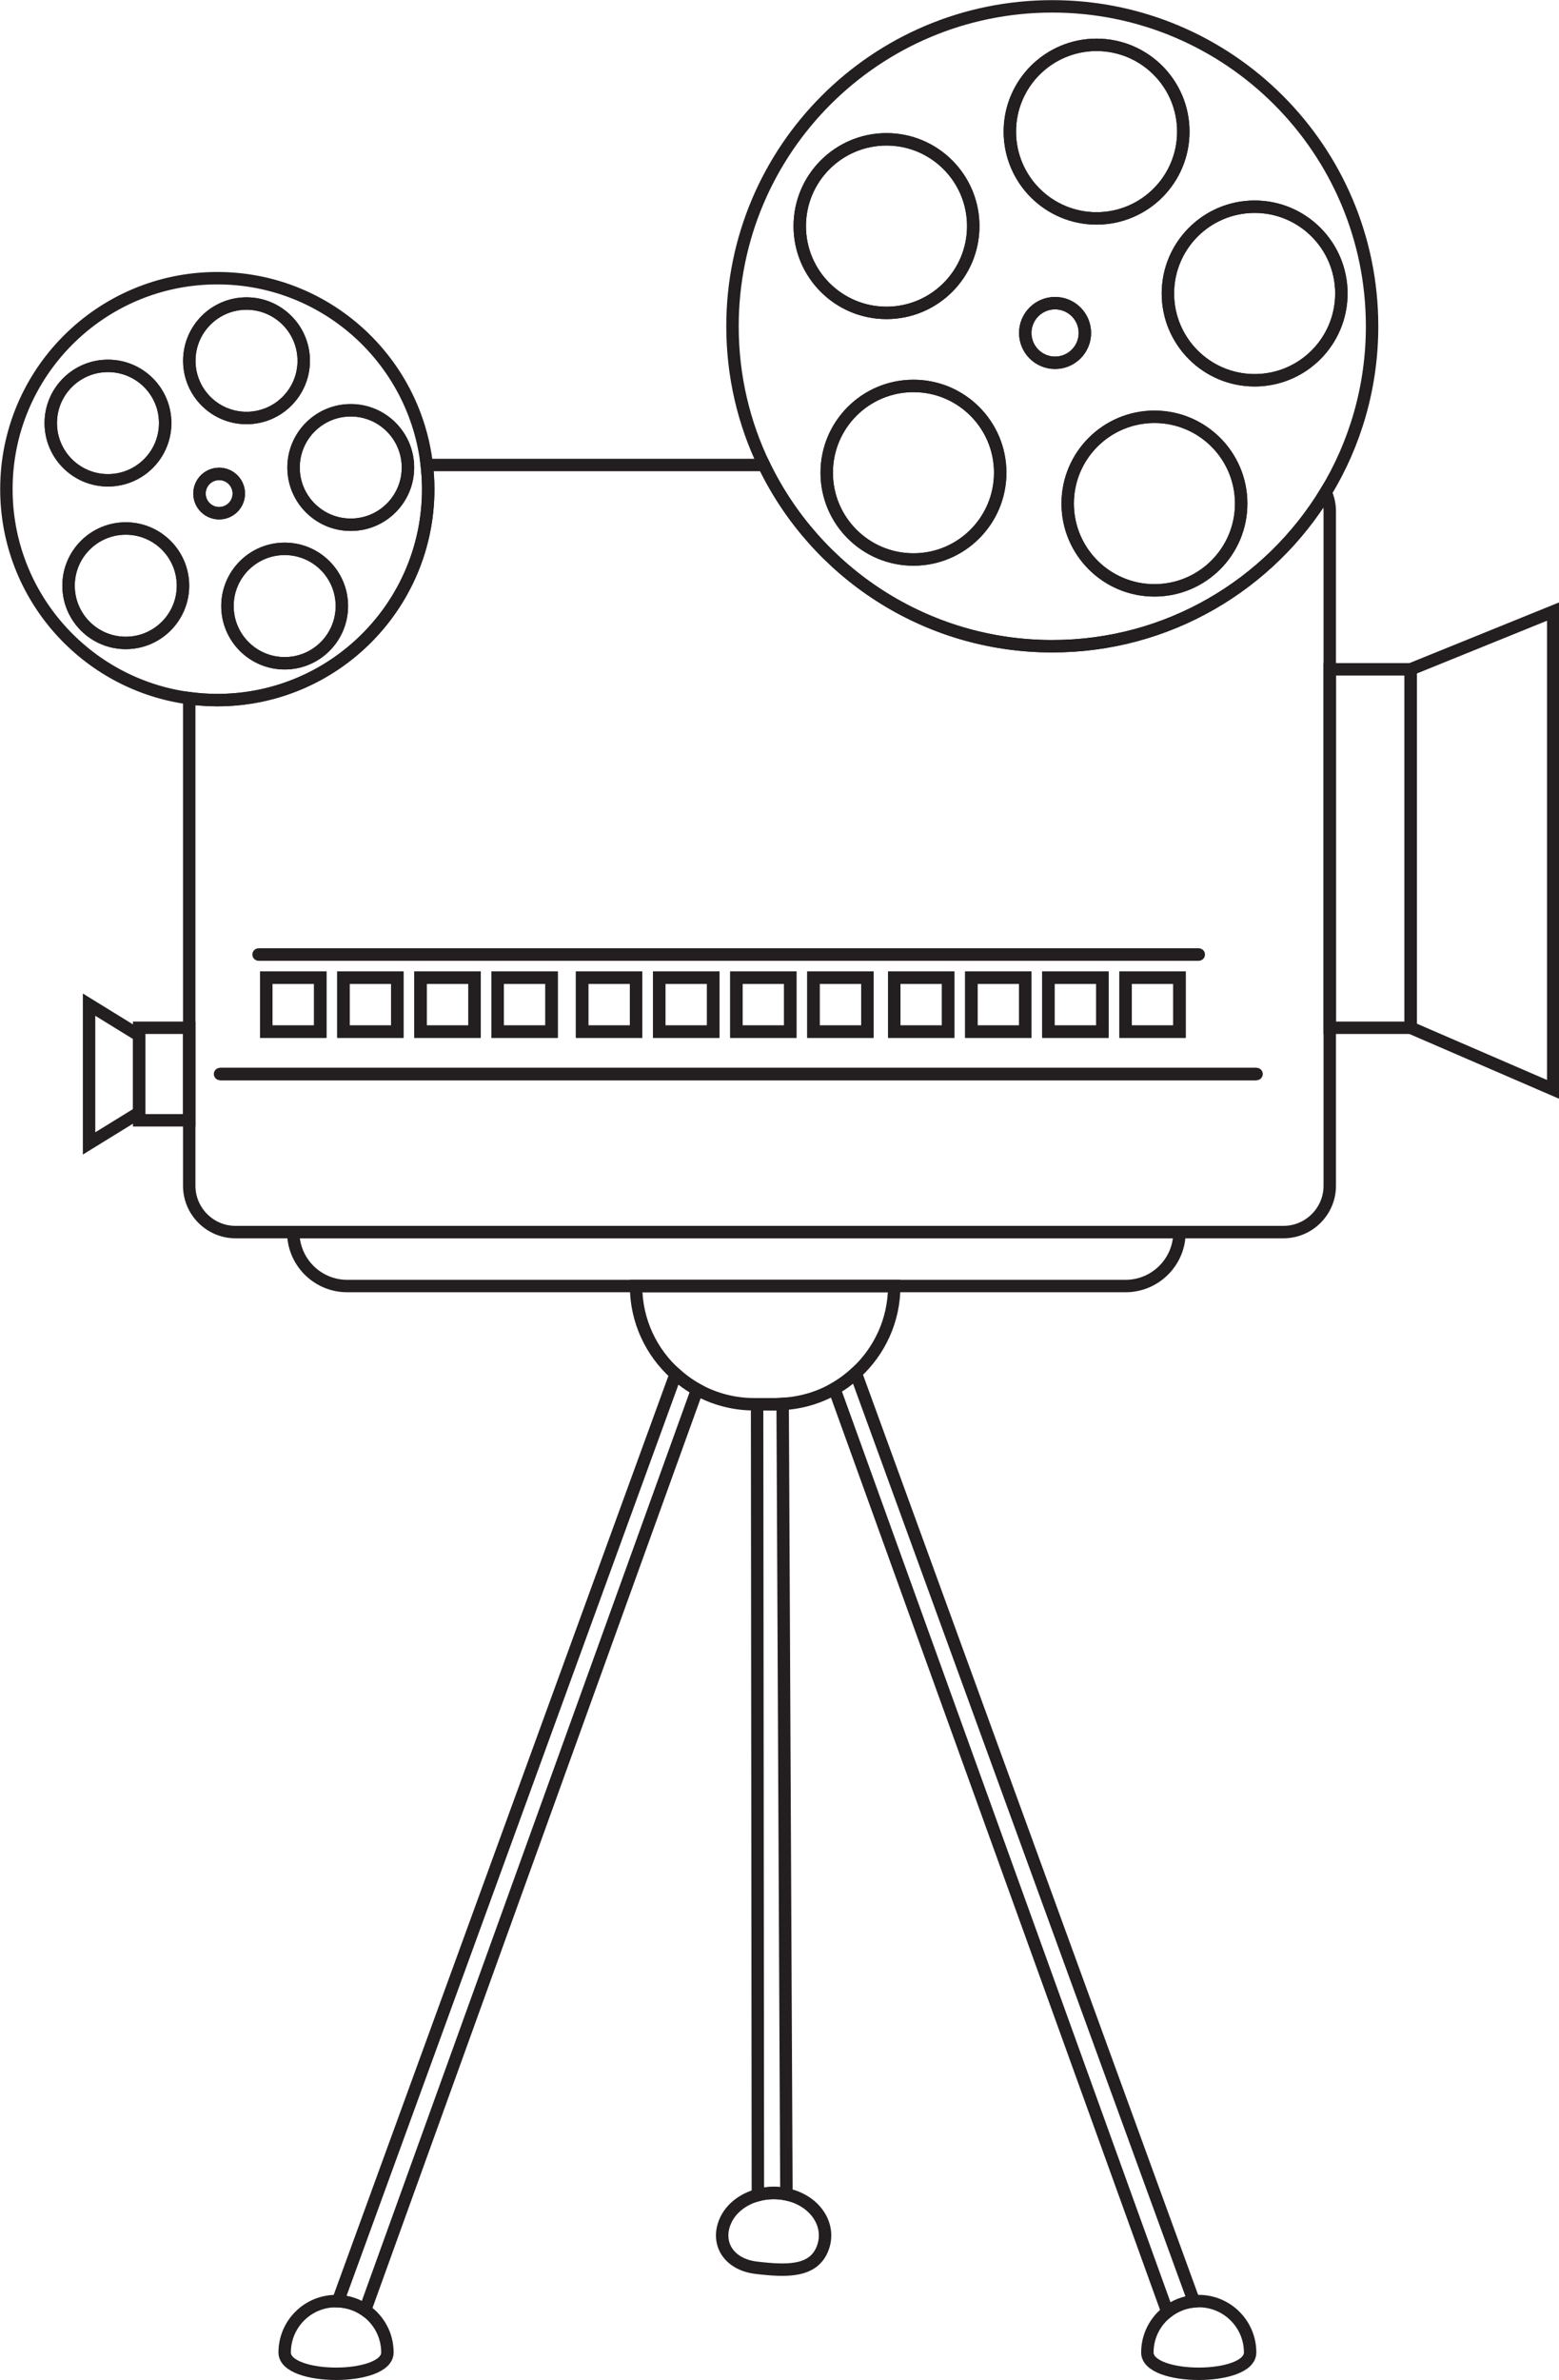 <?xml version="1.0" encoding="UTF-8"?><svg xmlns="http://www.w3.org/2000/svg" xmlns:xlink="http://www.w3.org/1999/xlink" height="382.9" preserveAspectRatio="xMidYMid meet" version="1.0" viewBox="87.1 20.2 250.9 382.9" width="250.9" zoomAndPan="magnify"><defs><clipPath id="a"><path d="M 104 362 L 178 362 L 178 425.199 L 104 425.199 Z M 104 362"/></clipPath><clipPath id="b"><path d="M 243 362 L 317 362 L 317 425.199 L 243 425.199 Z M 243 362"/></clipPath></defs><g><path d="M 1225.156 2322.195 L 2893.242 2322.195 Z M 1386.406 2477.195 L 1386.406 2390.398 L 1299.57 2390.398 L 1299.57 2477.195 Z M 1510.508 2477.195 L 1510.508 2390.398 L 1423.672 2390.398 L 1423.672 2477.195 Z M 1634.609 2477.195 L 1634.609 2390.398 L 1547.773 2390.398 L 1547.773 2477.195 Z M 1758.672 2477.195 L 1758.672 2390.398 L 1671.875 2390.398 L 1671.875 2477.195 Z M 1894.688 2477.195 L 1894.688 2390.398 L 1807.852 2390.398 L 1807.852 2477.195 Z M 2018.789 2477.195 L 2018.789 2390.398 L 1931.953 2390.398 L 1931.953 2477.195 Z M 2142.852 2477.195 L 2142.852 2390.398 L 2056.055 2390.398 L 2056.055 2477.195 Z M 2266.953 2477.195 L 2266.953 2390.398 L 2180.156 2390.398 L 2180.156 2477.195 Z M 2396.914 2477.195 L 2396.914 2390.398 L 2310.117 2390.398 L 2310.117 2477.195 Z M 2521.016 2477.195 L 2521.016 2390.398 L 2434.219 2390.398 L 2434.219 2477.195 Z M 2645.117 2477.195 L 2645.117 2390.398 L 2558.281 2390.398 L 2558.281 2477.195 Z M 2769.219 2477.195 L 2769.219 2390.398 L 2682.383 2390.398 L 2682.383 2477.195 Z M 2800.234 2514.422 L 1287.188 2514.422 Z M 3011.055 3227.547 C 3011.055 3238.328 3008.672 3248.602 3004.492 3257.898 C 2914.18 3109.5 2750.898 3010.398 2564.492 3010.398 C 2360.195 3010.398 2183.711 3129.422 2100.586 3301.922 L 1557.852 3301.922 C 1559.297 3289.188 1560.156 3276.258 1560.156 3263.094 C 1560.156 3075.633 1408.164 2923.719 1220.703 2923.719 C 1205.391 2923.719 1190.352 2924.812 1175.547 2926.766 L 1175.547 2142.352 C 1175.547 2101.414 1209.023 2067.938 1249.961 2067.938 L 2936.641 2067.938 C 2977.578 2067.938 3011.055 2101.414 3011.055 2142.352 Z M 3011.055 3227.547" fill="none" stroke="#231f20" stroke-miterlimit="10" stroke-width="20" transform="matrix(.1 0 0 -.1 0 425.2)"/><path d="M 2341.094 3429.148 C 2418.203 3429.148 2480.703 3366.648 2480.703 3289.539 C 2480.703 3212.43 2418.203 3149.93 2341.094 3149.93 C 2263.984 3149.93 2201.484 3212.43 2201.484 3289.539 C 2201.484 3366.648 2263.984 3429.148 2341.094 3429.148 Z M 2297.695 3825.867 C 2374.805 3825.867 2437.305 3763.328 2437.305 3686.258 C 2437.305 3609.148 2374.805 3546.648 2297.695 3546.648 C 2220.586 3546.648 2158.086 3609.148 2158.086 3686.258 C 2158.086 3763.328 2220.586 3825.867 2297.695 3825.867 Z M 2635.781 3977.859 C 2712.891 3977.859 2775.391 3915.359 2775.391 3838.25 C 2775.391 3761.141 2712.891 3698.641 2635.781 3698.641 C 2558.711 3698.641 2496.211 3761.141 2496.211 3838.25 C 2496.211 3915.359 2558.711 3977.859 2635.781 3977.859 Z M 2890.195 3717.469 C 2967.266 3717.469 3029.766 3654.93 3029.766 3577.859 C 3029.766 3500.75 2967.266 3438.25 2890.195 3438.25 C 2813.086 3438.25 2750.586 3500.75 2750.586 3577.859 C 2750.586 3654.93 2813.086 3717.469 2890.195 3717.469 Z M 2728.906 3100.281 C 2651.797 3100.281 2589.297 3162.781 2589.297 3239.891 C 2589.297 3317 2651.797 3379.5 2728.906 3379.5 C 2806.016 3379.5 2868.516 3317 2868.516 3239.891 C 2868.516 3162.781 2806.016 3100.281 2728.906 3100.281 Z M 2521.016 3514.344 C 2521.016 3540.828 2542.5 3562.312 2568.984 3562.312 C 2595.469 3562.312 2616.953 3540.828 2616.953 3514.344 C 2616.953 3487.859 2595.469 3466.375 2568.984 3466.375 C 2542.5 3466.375 2521.016 3487.859 2521.016 3514.344 Z M 2564.492 3010.398 C 2750.898 3010.398 2914.18 3109.5 3004.492 3257.898 C 3051.875 3335.789 3079.18 3427.234 3079.18 3525.086 C 3079.18 3809.344 2848.75 4039.773 2564.492 4039.773 C 2280.273 4039.773 2049.844 3809.344 2049.844 3525.086 C 2049.844 3445.125 2068.047 3369.422 2100.586 3301.922 C 2183.711 3129.422 2360.195 3010.398 2564.492 3010.398 Z M 2564.492 3010.398" fill="none" stroke="#231f20" stroke-miterlimit="10" stroke-width="20" transform="matrix(.1 0 0 -.1 0 425.2)"/><path d="M 3011.055 2396.609 L 3141.289 2396.609 L 3141.289 2973.289 L 3011.055 2973.289 Z M 3011.055 2396.609" fill="none" stroke="#231f20" stroke-miterlimit="10" stroke-width="20" transform="matrix(.1 0 0 -.1 0 425.2)"/><path d="M 3141.289 2973.289 L 3141.289 2396.609 L 3370.703 2297.391 L 3370.703 3066.297 Z M 3141.289 2973.289" fill="none" stroke="#231f20" stroke-miterlimit="10" stroke-width="20" transform="matrix(.1 0 0 -.1 0 425.2)"/><path d="M 1429.805 1981.141 L 2682.383 1981.141 C 2730.352 1981.141 2769.219 2020.008 2769.219 2067.938 L 1342.969 2067.938 C 1342.969 2020.008 1381.836 1981.141 1429.805 1981.141 Z M 1429.805 1981.141" fill="none" stroke="#231f20" stroke-miterlimit="10" stroke-width="20" transform="matrix(.1 0 0 -.1 0 425.2)"/><path d="M 1094.961 2396.609 L 1094.961 2247.781 L 1175.547 2247.781 L 1175.547 2396.609 Z M 1094.961 2396.609" fill="none" stroke="#231f20" stroke-miterlimit="10" stroke-width="20" transform="matrix(.1 0 0 -.1 0 425.2)"/><path d="M 1014.336 2433.797 L 1014.336 2210.555 L 1094.961 2260.203 L 1094.961 2384.148 Z M 1014.336 2433.797" fill="none" stroke="#231f20" stroke-miterlimit="10" stroke-width="20" transform="matrix(.1 0 0 -.1 0 425.2)"/><path d="M 1287.188 2514.422 L 2800.234 2514.422" fill="none" stroke="#231f20" stroke-linecap="round" stroke-linejoin="round" stroke-width="20" transform="matrix(.1 0 0 -.1 0 425.2)"/><path d="M 1386.406 2390.398 L 1386.406 2477.195 L 1299.57 2477.195 L 1299.57 2390.398 Z M 1386.406 2390.398" fill="none" stroke="#231f20" stroke-miterlimit="10" stroke-width="20" transform="matrix(.1 0 0 -.1 0 425.2)"/><path d="M 1510.508 2390.398 L 1510.508 2477.195 L 1423.672 2477.195 L 1423.672 2390.398 Z M 1510.508 2390.398" fill="none" stroke="#231f20" stroke-miterlimit="10" stroke-width="20" transform="matrix(.1 0 0 -.1 0 425.2)"/><path d="M 1634.609 2390.398 L 1634.609 2477.195 L 1547.773 2477.195 L 1547.773 2390.398 Z M 1634.609 2390.398" fill="none" stroke="#231f20" stroke-miterlimit="10" stroke-width="20" transform="matrix(.1 0 0 -.1 0 425.2)"/><path d="M 1758.672 2390.398 L 1758.672 2477.195 L 1671.875 2477.195 L 1671.875 2390.398 Z M 1758.672 2390.398" fill="none" stroke="#231f20" stroke-miterlimit="10" stroke-width="20" transform="matrix(.1 0 0 -.1 0 425.2)"/><path d="M 1894.688 2390.398 L 1894.688 2477.195 L 1807.852 2477.195 L 1807.852 2390.398 Z M 1894.688 2390.398" fill="none" stroke="#231f20" stroke-miterlimit="10" stroke-width="20" transform="matrix(.1 0 0 -.1 0 425.2)"/><path d="M 2018.789 2390.398 L 2018.789 2477.195 L 1931.953 2477.195 L 1931.953 2390.398 Z M 2018.789 2390.398" fill="none" stroke="#231f20" stroke-miterlimit="10" stroke-width="20" transform="matrix(.1 0 0 -.1 0 425.2)"/><path d="M 2142.852 2390.398 L 2142.852 2477.195 L 2056.055 2477.195 L 2056.055 2390.398 Z M 2142.852 2390.398" fill="none" stroke="#231f20" stroke-miterlimit="10" stroke-width="20" transform="matrix(.1 0 0 -.1 0 425.2)"/><path d="M 2266.953 2390.398 L 2266.953 2477.195 L 2180.156 2477.195 L 2180.156 2390.398 Z M 2266.953 2390.398" fill="none" stroke="#231f20" stroke-miterlimit="10" stroke-width="20" transform="matrix(.1 0 0 -.1 0 425.2)"/><path d="M 2396.914 2390.398 L 2396.914 2477.195 L 2310.117 2477.195 L 2310.117 2390.398 Z M 2396.914 2390.398" fill="none" stroke="#231f20" stroke-miterlimit="10" stroke-width="20" transform="matrix(.1 0 0 -.1 0 425.2)"/><path d="M 2521.016 2390.398 L 2521.016 2477.195 L 2434.219 2477.195 L 2434.219 2390.398 Z M 2521.016 2390.398" fill="none" stroke="#231f20" stroke-miterlimit="10" stroke-width="20" transform="matrix(.1 0 0 -.1 0 425.2)"/><path d="M 2645.117 2390.398 L 2645.117 2477.195 L 2558.281 2477.195 L 2558.281 2390.398 Z M 2645.117 2390.398" fill="none" stroke="#231f20" stroke-miterlimit="10" stroke-width="20" transform="matrix(.1 0 0 -.1 0 425.2)"/><path d="M 2769.219 2390.398 L 2769.219 2477.195 L 2682.383 2477.195 L 2682.383 2390.398 Z M 2769.219 2390.398" fill="none" stroke="#231f20" stroke-miterlimit="10" stroke-width="20" transform="matrix(.1 0 0 -.1 0 425.2)"/><path d="M 2893.242 2322.195 L 1225.156 2322.195" fill="none" stroke="#231f20" stroke-linecap="round" stroke-linejoin="round" stroke-width="20" transform="matrix(.1 0 0 -.1 0 425.2)"/><path d="M 2635.781 3698.641 C 2712.891 3698.641 2775.391 3761.141 2775.391 3838.25 C 2775.391 3915.359 2712.891 3977.859 2635.781 3977.859 C 2558.711 3977.859 2496.211 3915.359 2496.211 3838.25 C 2496.211 3761.141 2558.711 3698.641 2635.781 3698.641 Z M 2635.781 3698.641" fill="none" stroke="#231f20" stroke-miterlimit="10" stroke-width="20" transform="matrix(.1 0 0 -.1 0 425.2)"/><path d="M 2890.195 3438.25 C 2967.266 3438.25 3029.766 3500.75 3029.766 3577.859 C 3029.766 3654.93 2967.266 3717.469 2890.195 3717.469 C 2813.086 3717.469 2750.586 3654.93 2750.586 3577.859 C 2750.586 3500.75 2813.086 3438.25 2890.195 3438.25 Z M 2890.195 3438.25" fill="none" stroke="#231f20" stroke-miterlimit="10" stroke-width="20" transform="matrix(.1 0 0 -.1 0 425.2)"/><path d="M 2728.906 3379.5 C 2651.797 3379.5 2589.297 3317 2589.297 3239.891 C 2589.297 3162.781 2651.797 3100.281 2728.906 3100.281 C 2806.016 3100.281 2868.516 3162.781 2868.516 3239.891 C 2868.516 3317 2806.016 3379.5 2728.906 3379.5 Z M 2728.906 3379.5" fill="none" stroke="#231f20" stroke-miterlimit="10" stroke-width="20" transform="matrix(.1 0 0 -.1 0 425.2)"/><path d="M 2341.094 3149.93 C 2418.203 3149.93 2480.703 3212.43 2480.703 3289.539 C 2480.703 3366.648 2418.203 3429.148 2341.094 3429.148 C 2263.984 3429.148 2201.484 3366.648 2201.484 3289.539 C 2201.484 3212.43 2263.984 3149.93 2341.094 3149.93 Z M 2341.094 3149.93" fill="none" stroke="#231f20" stroke-miterlimit="10" stroke-width="20" transform="matrix(.1 0 0 -.1 0 425.2)"/><path d="M 2297.695 3546.648 C 2374.805 3546.648 2437.305 3609.148 2437.305 3686.258 C 2437.305 3763.328 2374.805 3825.867 2297.695 3825.867 C 2220.586 3825.867 2158.086 3763.328 2158.086 3686.258 C 2158.086 3609.148 2220.586 3546.648 2297.695 3546.648 Z M 2297.695 3546.648" fill="none" stroke="#231f20" stroke-miterlimit="10" stroke-width="20" transform="matrix(.1 0 0 -.1 0 425.2)"/><path d="M 2616.953 3514.344 C 2616.953 3540.828 2595.469 3562.312 2568.984 3562.312 C 2542.5 3562.312 2521.016 3540.828 2521.016 3514.344 C 2521.016 3487.859 2542.5 3466.375 2568.984 3466.375 C 2595.469 3466.375 2616.953 3487.859 2616.953 3514.344 Z M 2616.953 3514.344" fill="none" stroke="#231f20" stroke-miterlimit="10" stroke-width="20" transform="matrix(.1 0 0 -.1 0 425.2)"/><path d="M 1192.031 3256.023 C 1192.031 3273.484 1206.211 3287.625 1223.672 3287.625 C 1241.133 3287.625 1255.312 3273.484 1255.312 3256.023 C 1255.312 3238.523 1241.133 3224.383 1223.672 3224.383 C 1206.211 3224.383 1192.031 3238.523 1192.031 3256.023 Z M 1073.398 3015.711 C 1022.539 3015.711 981.328 3056.922 981.328 3107.781 C 981.328 3158.602 1022.539 3199.812 1073.398 3199.812 C 1124.219 3199.812 1165.469 3158.602 1165.469 3107.781 C 1165.469 3056.922 1124.219 3015.711 1073.398 3015.711 Z M 952.695 3369.383 C 952.695 3420.203 993.906 3461.414 1044.766 3461.414 C 1095.625 3461.414 1136.836 3420.203 1136.836 3369.383 C 1136.836 3318.523 1095.625 3277.312 1044.766 3277.312 C 993.906 3277.312 952.695 3318.523 952.695 3369.383 Z M 1267.734 3561.688 C 1318.555 3561.688 1359.805 3520.438 1359.805 3469.617 C 1359.805 3418.758 1318.555 3377.547 1267.734 3377.547 C 1216.875 3377.547 1175.664 3418.758 1175.664 3469.617 C 1175.664 3520.438 1216.875 3561.688 1267.734 3561.688 Z M 1435.508 3389.969 C 1486.328 3389.969 1527.539 3348.719 1527.539 3297.898 C 1527.539 3247.039 1486.328 3205.828 1435.508 3205.828 C 1384.648 3205.828 1343.438 3247.039 1343.438 3297.898 C 1343.438 3348.719 1384.648 3389.969 1435.508 3389.969 Z M 1329.141 2982.977 C 1278.281 2982.977 1237.07 3024.188 1237.07 3075.047 C 1237.07 3125.867 1278.281 3167.078 1329.141 3167.078 C 1379.961 3167.078 1421.172 3125.867 1421.172 3075.047 C 1421.172 3024.188 1379.961 2982.977 1329.141 2982.977 Z M 1560.156 3263.094 C 1560.156 3276.258 1559.297 3289.188 1557.852 3301.922 C 1538.555 3471.062 1395.039 3602.469 1220.703 3602.469 C 1033.242 3602.469 881.289 3450.555 881.289 3263.094 C 881.289 3090.984 1009.453 2948.875 1175.547 2926.766 C 1190.352 2924.812 1205.391 2923.719 1220.703 2923.719 C 1408.164 2923.719 1560.156 3075.633 1560.156 3263.094 Z M 1560.156 3263.094" fill="none" stroke="#231f20" stroke-miterlimit="10" stroke-width="20" transform="matrix(.1 0 0 -.1 0 425.2)"/><path d="M 1267.734 3377.547 C 1318.555 3377.547 1359.805 3418.758 1359.805 3469.617 C 1359.805 3520.438 1318.555 3561.688 1267.734 3561.688 C 1216.875 3561.688 1175.664 3520.438 1175.664 3469.617 C 1175.664 3418.758 1216.875 3377.547 1267.734 3377.547 Z M 1267.734 3377.547" fill="none" stroke="#231f20" stroke-miterlimit="10" stroke-width="20" transform="matrix(.1 0 0 -.1 0 425.2)"/><path d="M 1343.438 3297.898 C 1343.438 3247.039 1384.648 3205.828 1435.508 3205.828 C 1486.328 3205.828 1527.539 3247.039 1527.539 3297.898 C 1527.539 3348.719 1486.328 3389.969 1435.508 3389.969 C 1384.648 3389.969 1343.438 3348.719 1343.438 3297.898 Z M 1343.438 3297.898" fill="none" stroke="#231f20" stroke-miterlimit="10" stroke-width="20" transform="matrix(.1 0 0 -.1 0 425.2)"/><path d="M 1329.141 3167.078 C 1278.281 3167.078 1237.07 3125.867 1237.07 3075.047 C 1237.07 3024.188 1278.281 2982.977 1329.141 2982.977 C 1379.961 2982.977 1421.172 3024.188 1421.172 3075.047 C 1421.172 3125.867 1379.961 3167.078 1329.141 3167.078 Z M 1329.141 3167.078" fill="none" stroke="#231f20" stroke-miterlimit="10" stroke-width="20" transform="matrix(.1 0 0 -.1 0 425.2)"/><path d="M 1073.398 3199.812 C 1022.539 3199.812 981.328 3158.602 981.328 3107.781 C 981.328 3056.922 1022.539 3015.711 1073.398 3015.711 C 1124.219 3015.711 1165.469 3056.922 1165.469 3107.781 C 1165.469 3158.602 1124.219 3199.812 1073.398 3199.812 Z M 1073.398 3199.812" fill="none" stroke="#231f20" stroke-miterlimit="10" stroke-width="20" transform="matrix(.1 0 0 -.1 0 425.2)"/><path d="M 1136.836 3369.383 C 1136.836 3420.203 1095.625 3461.414 1044.766 3461.414 C 993.906 3461.414 952.695 3420.203 952.695 3369.383 C 952.695 3318.523 993.906 3277.312 1044.766 3277.312 C 1095.625 3277.312 1136.836 3318.523 1136.836 3369.383 Z M 1136.836 3369.383" fill="none" stroke="#231f20" stroke-miterlimit="10" stroke-width="20" transform="matrix(.1 0 0 -.1 0 425.2)"/><path d="M 1255.312 3256.023 C 1255.312 3273.484 1241.133 3287.625 1223.672 3287.625 C 1206.211 3287.625 1192.031 3273.484 1192.031 3256.023 C 1192.031 3238.523 1206.211 3224.383 1223.672 3224.383 C 1241.133 3224.383 1255.312 3238.523 1255.312 3256.023 Z M 1255.312 3256.023" fill="none" stroke="#231f20" stroke-miterlimit="10" stroke-width="20" transform="matrix(.1 0 0 -.1 0 425.2)"/><path d="M 1414.961 348.055 C 1431.133 347.43 1446.094 342.273 1458.594 333.68 L 1993.008 1814.656 C 1980.508 1821.57 1968.945 1829.969 1958.359 1839.383 Z M 1414.961 348.055" fill="none" stroke="#231f20" stroke-miterlimit="10" stroke-width="20" transform="matrix(.1 0 0 -.1 0 425.2)"/><path d="M 2749.688 330.867 C 2761.758 340.203 2776.367 346.297 2792.383 347.82 L 2248.281 1841.102 C 2237.773 1831.492 2226.289 1822.977 2213.828 1815.867 Z M 2749.688 330.867" fill="none" stroke="#231f20" stroke-miterlimit="10" stroke-width="20" transform="matrix(.1 0 0 -.1 0 425.2)"/><g clip-path="url(#a)"><path d="M 1411.797 348.211 C 1366.133 348.211 1329.141 311.18 1329.141 265.516 C 1329.141 219.852 1494.492 219.852 1494.492 265.516 C 1494.492 293.836 1480.273 318.758 1458.594 333.68 C 1446.094 342.273 1431.133 347.43 1414.961 348.055 C 1413.906 348.094 1412.852 348.211 1411.797 348.211 Z M 1411.797 348.211" fill="none" stroke="#231f20" stroke-miterlimit="10" stroke-width="20" transform="matrix(.1 0 0 -.1 0 425.2)"/></g><g clip-path="url(#b)"><path d="M 2717.539 265.516 C 2717.539 219.852 2882.891 219.852 2882.891 265.516 C 2882.891 311.18 2845.898 348.211 2800.234 348.211 C 2797.578 348.211 2794.961 348.055 2792.383 347.82 C 2776.367 346.297 2761.758 340.203 2749.688 330.867 C 2730.156 315.75 2717.539 292.156 2717.539 265.516 Z M 2717.539 265.516" fill="none" stroke="#231f20" stroke-miterlimit="10" stroke-width="20" transform="matrix(.1 0 0 -.1 0 425.2)"/></g><path d="M 2089.453 1790.945 L 2090.703 518.758 C 2105.195 522.664 2121.055 523.328 2136.641 520.008 L 2130.586 1791.492 C 2127.031 1791.297 2123.555 1790.945 2119.922 1790.945 Z M 2089.453 1790.945" fill="none" stroke="#231f20" stroke-miterlimit="10" stroke-width="20" transform="matrix(.1 0 0 -.1 0 425.2)"/><path d="M 2090.703 518.758 C 2067.227 512.469 2047.344 497.625 2038.32 476.922 C 2022.852 441.414 2043.594 407.156 2088.125 401.844 C 2136.953 396.023 2178.438 395.086 2193.906 430.633 C 2209.375 466.141 2187.109 505.32 2144.102 518.094 C 2141.641 518.836 2139.141 519.461 2136.641 520.008 C 2121.055 523.328 2105.195 522.664 2090.703 518.758 Z M 2090.703 518.758" fill="none" stroke="#231f20" stroke-miterlimit="10" stroke-width="20" transform="matrix(.1 0 0 -.1 0 425.2)"/><path d="M 1958.359 1839.383 C 1968.945 1829.969 1980.508 1821.57 1993.008 1814.656 C 2020.234 1799.578 2051.523 1790.945 2084.844 1790.945 L 2119.922 1790.945 C 2123.555 1790.945 2127.031 1791.297 2130.586 1791.492 C 2160.742 1793.172 2189.023 1801.766 2213.828 1815.867 C 2226.289 1822.977 2237.773 1831.492 2248.281 1841.102 C 2286.172 1875.867 2310.117 1925.633 2310.117 1981.141 L 1894.688 1981.141 C 1894.688 1924.734 1919.375 1874.227 1958.359 1839.383 Z M 1958.359 1839.383" fill="none" stroke="#231f20" stroke-miterlimit="10" stroke-width="20" transform="matrix(.1 0 0 -.1 0 425.2)"/></g></svg>